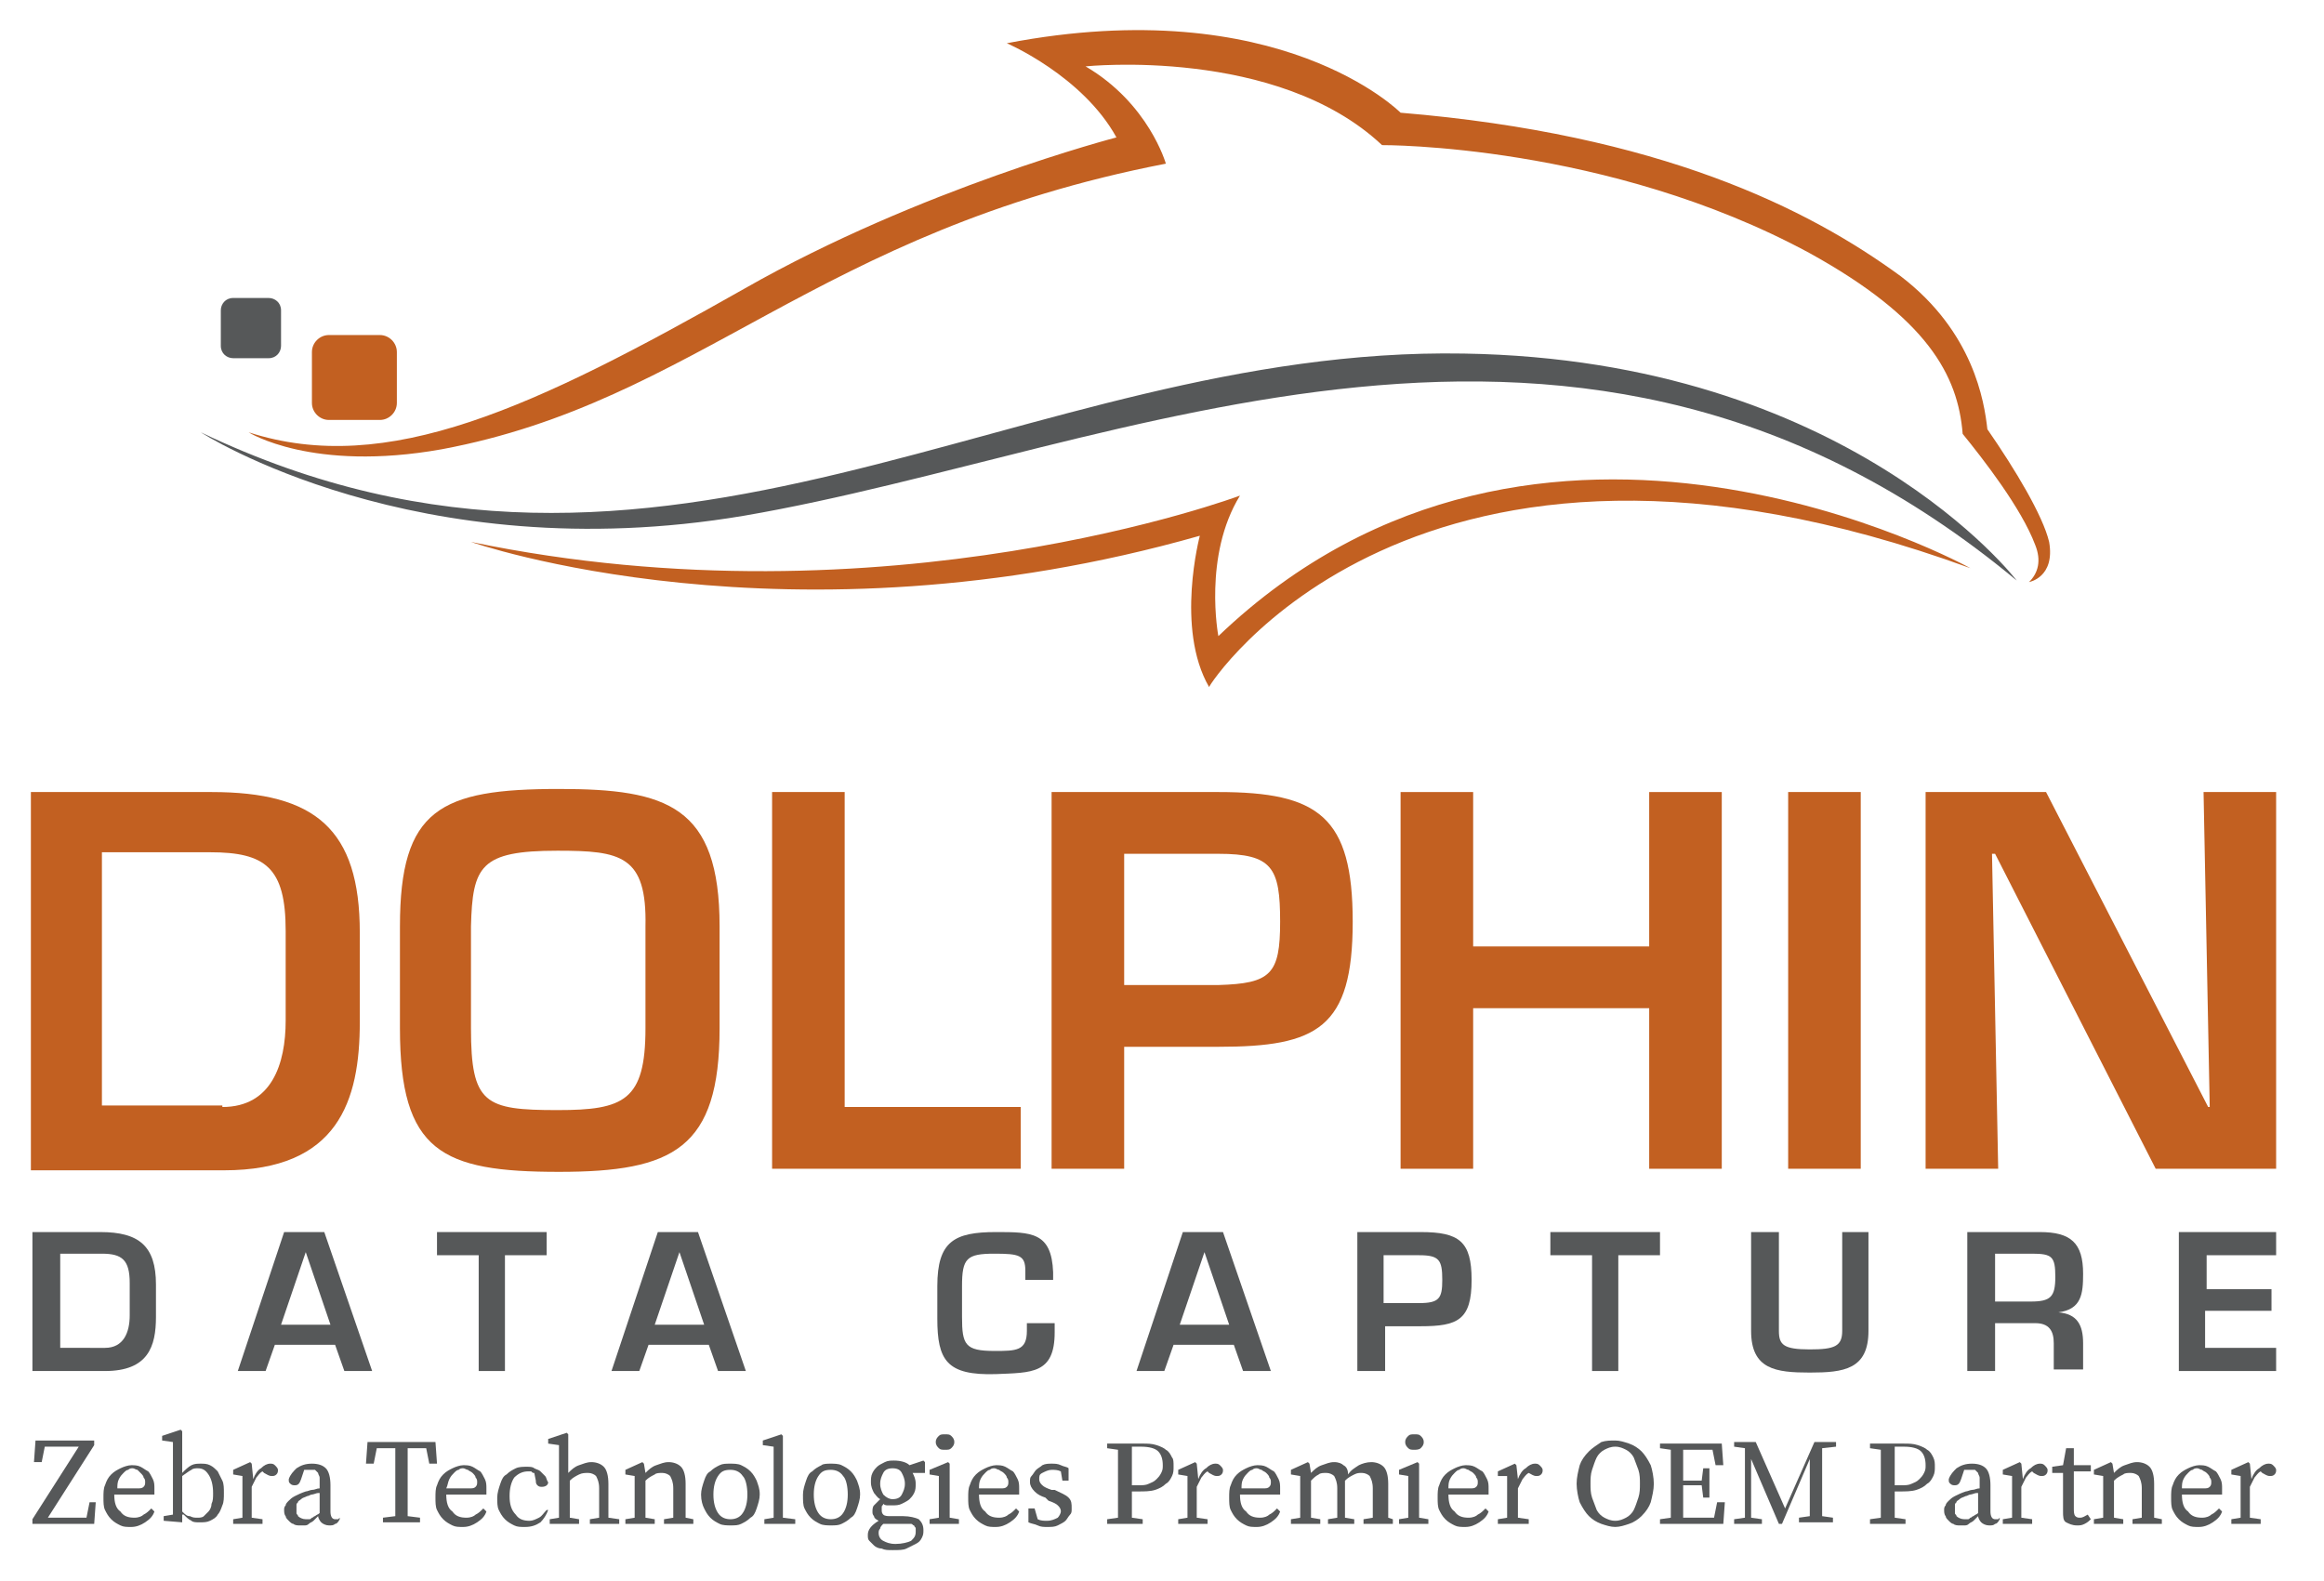<?xml version="1.0" encoding="utf-8"?>
<!-- Generator: Adobe Illustrator 22.1.0, SVG Export Plug-In . SVG Version: 6.00 Build 0)  -->
<svg version="1.1" id="Layer_1" xmlns="http://www.w3.org/2000/svg" xmlns:xlink="http://www.w3.org/1999/xlink" x="0px" y="0px"
	 viewBox="0 0 150.5 102.4" style="enable-background:new 0 0 150.5 102.4;" xml:space="preserve">
<style type="text/css">
	.st0{fill:#C26021;}
	.st1{fill:#565859;}
</style>
<path class="st0" d="M117.2,16.4c7.6,4.2,9.6,7.9,9.9,11.7c1.3,1.6,3.8,4.8,4.7,7.2c0.4,1,0.2,1.8-0.4,2.4c0,0,1.7-0.3,1.3-2.6
	c-0.4-1.7-2.2-4.7-4-7.3c-0.2-1.8-0.9-6.3-5.6-9.9c-6-4.4-15.6-9.2-32.4-10.6c0,0-7.8-7.9-25.5-4.5c0,0,4.9,2.1,7.1,6.1
	c0,0-12.7,3.3-24.1,9.8C34.6,26.4,25.1,30.9,16.1,28c0,0,4.1,2.6,12.5,1.1C45.2,26,52.8,15,75.5,10.6c0,0-1.1-3.9-5.2-6.3
	c0,0,12.4-1.3,19.2,5.1C89.5,9.4,104.1,9.3,117.2,16.4z"/>
<path class="st1" d="M130.6,37.6c0,0-10.9-14.3-35.8-14.7C66,22.4,43.1,42.4,13,28c0,0,13.9,9,35.2,5.4
	C72.7,29.2,102.2,14,130.6,37.6z"/>
<g>
	<path class="st0" d="M127.6,36.8c0,0-27.9-15.5-48.7,4.4c0,0-1-5.2,1.4-9.1c0,0-22.9,8.6-49.8,3c0,0,20.5,7.2,47.2-0.4
		c0,0-1.6,6,0.6,9.8C78.2,44.5,91.5,23.6,127.6,36.8z"/>
</g>
<path class="st0" d="M25.7,26.1c0,0.6-0.5,1.1-1.1,1.1h-3.3c-0.6,0-1.1-0.5-1.1-1.1v-3.3c0-0.6,0.5-1.1,1.1-1.1h3.3
	c0.6,0,1.1,0.5,1.1,1.1V26.1z"/>
<path class="st1" d="M18.2,22.4c0,0.4-0.3,0.8-0.8,0.8h-2.3c-0.4,0-0.8-0.3-0.8-0.8v-2.3c0-0.4,0.3-0.8,0.8-0.8h2.3
	c0.4,0,0.8,0.3,0.8,0.8V22.4z"/>
<path class="st0" d="M2,51.3h11.7c6.7,0,9.6,2.4,9.6,9.1v5.8c0,5.1-1.4,9.6-8.8,9.6H2V51.3z M14.4,71.7c3.2,0,4.1-2.8,4.1-5.6v-5.8
	c0-4.1-1.3-5.1-4.9-5.1h-7v16.4H14.4z"/>
<path class="st0" d="M46.6,60v6.6c0,7.8-3,9.3-10.4,9.3c-7.6,0-10.3-1.3-10.3-9.3V60c0-7.6,2.6-8.9,10.3-8.9
	C43.2,51.1,46.6,52.2,46.6,60z M30.5,60v6.6c0,4.9,0.9,5.3,5.6,5.3c4.3,0,5.7-0.6,5.7-5.3V60c0.1-4.6-1.6-4.9-5.7-4.9
	C31.1,55.1,30.6,56.1,30.5,60z"/>
<path class="st0" d="M54.7,71.7h11.4v4H50V51.3h4.7V71.7z"/>
<path class="st0" d="M68.1,51.3h10.8c6.5,0,8.7,1.6,8.7,8.4c0,6.9-2.3,8.1-8.7,8.1h-6.1v7.9h-4.7V51.3z M78.9,63.8
	c3.4-0.1,4-0.7,4-4.1c0-3.5-0.5-4.4-4-4.4h-6.1v8.5H78.9z"/>
<path class="st0" d="M111.5,75.7h-4.7V65.3H95.4v10.4h-4.7V51.3h4.7v10h11.4v-10h4.7V75.7z"/>
<path class="st0" d="M120.5,75.7h-4.7V51.3h4.7V75.7z"/>
<path class="st0" d="M142.7,51.3h4.7v24.4h-7.8l-10.4-20.4h-0.2l0.4,20.4h-4.7V51.3h7.8L143,71.7h0.1L142.7,51.3z"/>
<g>
	<path class="st1" d="M2.1,79.8h4.4c2.5,0,3.6,0.9,3.6,3.4v2.1c0,1.9-0.5,3.5-3.3,3.5H2.1V79.8z M6.8,87.3c1.2,0,1.6-1,1.6-2.1v-2.1
		c0-1.5-0.5-1.9-1.8-1.9H3.9v6.1H6.8z"/>
	<path class="st1" d="M17.8,87.1l-0.6,1.7h-1.8l3-9h2.6l3.1,9h-1.8l-0.6-1.7H17.8z M19.8,81.1L19.8,81.1l-1.6,4.7h3.2L19.8,81.1z"/>
	<path class="st1" d="M32.7,88.8H31v-7.5h-2.7v-1.5h7.1v1.5h-2.7V88.8z"/>
	<path class="st1" d="M42,87.1l-0.6,1.7h-1.8l3-9h2.6l3.1,9h-1.8l-0.6-1.7H42z M44,81.1L44,81.1l-1.6,4.7h3.2L44,81.1z"/>
	<path class="st1" d="M66.4,82.8v-0.5c0-1-0.4-1.1-2-1.1c-1.8,0-2.1,0.3-2.1,2.1v2c0,1.8,0.2,2.2,2.1,2.2c1.4,0,2.1,0,2.1-1.3v-0.5
		h1.8v0.6c0,2.7-1.5,2.6-3.8,2.7c-3.2,0.1-3.8-0.9-3.8-3.6v-2.1c0-2.9,1.1-3.5,3.8-3.5c2.3,0,3.6,0,3.7,2.6v0.5H66.4z"/>
	<path class="st1" d="M76,87.1l-0.6,1.7h-1.8l3-9h2.6l3.1,9h-1.8l-0.6-1.7H76z M78,81.1L78,81.1l-1.6,4.7h3.2L78,81.1z"/>
	<path class="st1" d="M87.9,79.8h4.1c2.5,0,3.3,0.6,3.3,3.1c0,2.6-0.9,3-3.3,3h-2.3v2.9h-1.8V79.8z M91.9,84.4
		c1.3,0,1.5-0.3,1.5-1.5c0-1.3-0.2-1.6-1.5-1.6h-2.3v3.1H91.9z"/>
	<path class="st1" d="M104.9,88.8h-1.8v-7.5h-2.7v-1.5h7.1v1.5h-2.7V88.8z"/>
	<path class="st1" d="M121,79.8v6.4c0,2.5-1.6,2.7-3.8,2.7c-2.2,0-3.8-0.2-3.8-2.7v-6.4h1.8v6.4c0,0.9,0.3,1.2,2,1.2
		c1.6,0,2.1-0.2,2.1-1.2v-6.4H121z"/>
	<path class="st1" d="M129.2,85.8v3h-1.8v-9h4.7c2,0,2.8,0.7,2.8,2.7c0,1.3-0.1,2.3-1.6,2.5v0c1.2,0.1,1.6,0.8,1.6,2v1.7H133v-1.7
		c0-0.8-0.3-1.3-1.2-1.3H129.2z M131.5,84.3c1.3,0,1.6-0.3,1.6-1.6c0-1.3-0.2-1.5-1.5-1.5h-2.4v3.1H131.5z"/>
	<path class="st1" d="M142.8,83.5h4.3v1.4h-4.3v2.4h4.6v1.5h-6.3v-9h6.3v1.5h-4.5V83.5z"/>
</g>
<g>
	<path class="st1" d="M6.2,97.3l-0.1,1.4h-4v-0.3l3-4.7H2.9l-0.2,1H2.2l0.1-1.4h3.8v0.3l-3,4.7h2.5l0.2-1H6.2z"/>
	<path class="st1" d="M7.4,96.8c0,0.5,0.1,0.9,0.4,1.1c0.2,0.3,0.5,0.4,0.9,0.4c0.3,0,0.5-0.1,0.6-0.2c0.2-0.1,0.3-0.2,0.5-0.4
		l0.2,0.2c-0.1,0.3-0.3,0.5-0.6,0.7c-0.3,0.2-0.6,0.3-0.9,0.3c-0.3,0-0.5,0-0.7-0.1c-0.2-0.1-0.4-0.2-0.6-0.4
		c-0.2-0.2-0.3-0.4-0.4-0.6c-0.1-0.2-0.1-0.5-0.1-0.8c0-0.3,0-0.6,0.1-0.8c0.1-0.3,0.2-0.5,0.4-0.7c0.2-0.2,0.4-0.3,0.6-0.4
		c0.2-0.1,0.5-0.2,0.7-0.2c0.2,0,0.4,0,0.6,0.1c0.2,0.1,0.3,0.2,0.5,0.3c0.1,0.1,0.2,0.3,0.3,0.5c0.1,0.2,0.1,0.4,0.1,0.6
		c0,0.1,0,0.2,0,0.2c0,0.1,0,0.1,0,0.2H7.4z M8.9,96.4c0.2,0,0.3,0,0.4-0.1c0.1-0.1,0.1-0.2,0.1-0.3c0-0.1,0-0.2-0.1-0.3
		c0-0.1-0.1-0.2-0.2-0.3C9,95.3,9,95.3,8.9,95.2c-0.1,0-0.2-0.1-0.3-0.1c-0.1,0-0.2,0-0.3,0.1c-0.1,0-0.2,0.1-0.3,0.2
		c-0.1,0.1-0.2,0.2-0.3,0.4c-0.1,0.2-0.1,0.4-0.1,0.6H8.9z"/>
	<path class="st1" d="M11.8,95.4c0.2-0.2,0.4-0.4,0.6-0.5c0.2-0.1,0.4-0.1,0.6-0.1c0.2,0,0.4,0,0.6,0.1c0.2,0.1,0.3,0.2,0.5,0.4
		c0.1,0.2,0.2,0.4,0.3,0.6c0.1,0.2,0.1,0.5,0.1,0.8c0,0.3,0,0.6-0.1,0.8c-0.1,0.3-0.2,0.5-0.3,0.6c-0.1,0.2-0.3,0.3-0.5,0.4
		c-0.2,0.1-0.4,0.1-0.7,0.1c-0.2,0-0.4,0-0.5-0.1c-0.2-0.1-0.3-0.2-0.5-0.4h-0.1l0,0.5l-1.2-0.1v-0.3l0.6-0.1c0-0.2,0-0.4,0-0.7
		c0-0.2,0-0.4,0-0.6v-3.4l-0.7-0.1v-0.3l1.2-0.4l0.1,0.1l0,1.1V95.4z M11.8,97.9c0.2,0.2,0.3,0.3,0.5,0.3c0.2,0.1,0.3,0.1,0.5,0.1
		c0.1,0,0.3,0,0.4-0.1c0.1-0.1,0.2-0.2,0.3-0.3c0.1-0.1,0.2-0.3,0.2-0.5c0.1-0.2,0.1-0.4,0.1-0.7c0-0.5-0.1-0.9-0.3-1.2
		c-0.2-0.3-0.4-0.4-0.7-0.4c-0.1,0-0.3,0-0.4,0.1c-0.2,0.1-0.3,0.2-0.6,0.4V97.9z"/>
	<path class="st1" d="M16.4,95.8c0.1-0.3,0.3-0.6,0.5-0.7c0.2-0.2,0.4-0.3,0.6-0.3c0.1,0,0.2,0,0.3,0.1c0.1,0.1,0.2,0.2,0.2,0.3
		c0,0.1,0,0.2-0.1,0.3c-0.1,0.1-0.2,0.1-0.3,0.1c-0.2,0-0.3-0.1-0.5-0.2l-0.1-0.1c-0.2,0.1-0.3,0.3-0.4,0.4
		c-0.1,0.2-0.2,0.4-0.3,0.6V97c0,0.2,0,0.4,0,0.6c0,0.2,0,0.5,0,0.7l0.7,0.1v0.3h-1.9v-0.3l0.6-0.1c0-0.2,0-0.4,0-0.7
		c0-0.2,0-0.4,0-0.6v-0.4c0-0.2,0-0.4,0-0.5c0-0.1,0-0.3,0-0.5l-0.6-0.1v-0.3l1.1-0.5l0.1,0.1L16.4,95.8z"/>
	<path class="st1" d="M22,98.4c-0.1,0.2-0.2,0.3-0.3,0.3c-0.1,0.1-0.2,0.1-0.4,0.1c-0.2,0-0.4-0.1-0.5-0.2c-0.1-0.1-0.2-0.3-0.2-0.4
		c-0.1,0.1-0.2,0.2-0.3,0.3c-0.1,0.1-0.2,0.1-0.3,0.2c-0.1,0.1-0.2,0.1-0.3,0.1c-0.1,0-0.2,0-0.3,0c-0.1,0-0.3,0-0.4-0.1
		c-0.1,0-0.2-0.1-0.3-0.2c-0.1-0.1-0.2-0.2-0.2-0.3c-0.1-0.1-0.1-0.3-0.1-0.4c0-0.1,0-0.2,0.1-0.3c0-0.1,0.1-0.2,0.2-0.3
		c0.1-0.1,0.2-0.2,0.4-0.3c0.2-0.1,0.4-0.2,0.7-0.3c0.1,0,0.3-0.1,0.4-0.1c0.2,0,0.3-0.1,0.5-0.1v-0.2c0-0.2,0-0.4,0-0.5
		c0-0.1-0.1-0.2-0.1-0.3c-0.1-0.1-0.1-0.1-0.2-0.2c-0.1,0-0.2,0-0.3,0c-0.1,0-0.1,0-0.2,0c-0.1,0-0.1,0-0.2,0l-0.2,0.6
		c-0.1,0.3-0.2,0.4-0.4,0.4c-0.1,0-0.2,0-0.3-0.1c-0.1-0.1-0.1-0.1-0.1-0.3c0.1-0.3,0.3-0.5,0.5-0.7c0.3-0.2,0.6-0.3,1-0.3
		c0.4,0,0.7,0.1,0.9,0.3c0.2,0.2,0.3,0.6,0.3,1.1v1.7c0,0.3,0.1,0.5,0.3,0.5c0.1,0,0.1,0,0.2,0c0,0,0.1-0.1,0.1-0.1l0,0L22,98.4z
		 M20.6,96.7c-0.1,0-0.3,0.1-0.4,0.1c-0.1,0-0.2,0.1-0.3,0.1c-0.2,0.1-0.3,0.1-0.4,0.2c-0.1,0.1-0.2,0.1-0.2,0.2
		c-0.1,0.1-0.1,0.1-0.1,0.2c0,0.1,0,0.1,0,0.2c0,0.1,0,0.2,0,0.3c0,0.1,0.1,0.1,0.1,0.2c0.1,0.1,0.3,0.2,0.5,0.2c0.1,0,0.1,0,0.2,0
		c0.1,0,0.1,0,0.2-0.1c0.1,0,0.1-0.1,0.2-0.1c0.1-0.1,0.2-0.1,0.3-0.2V96.7z"/>
	<path class="st1" d="M26.4,93.8c0,0.3,0,0.7,0,1c0,0.3,0,0.7,0,1v0.4c0,0.3,0,0.7,0,1c0,0.3,0,0.7,0,1l0.8,0.1v0.3h-2.4v-0.3
		l0.8-0.1c0-0.3,0-0.7,0-1c0-0.3,0-0.7,0-1v-0.4c0-0.3,0-0.7,0-1c0-0.3,0-0.7,0-1h-1.2l-0.2,1h-0.5l0.1-1.4h4.4l0.1,1.4h-0.5l-0.2-1
		H26.4z"/>
	<path class="st1" d="M28.9,96.8c0,0.5,0.1,0.9,0.4,1.1c0.2,0.3,0.5,0.4,0.9,0.4c0.3,0,0.5-0.1,0.6-0.2c0.2-0.1,0.3-0.2,0.5-0.4
		l0.2,0.2c-0.1,0.3-0.3,0.5-0.6,0.7c-0.3,0.2-0.6,0.3-0.9,0.3c-0.3,0-0.5,0-0.7-0.1c-0.2-0.1-0.4-0.2-0.6-0.4
		c-0.2-0.2-0.3-0.4-0.4-0.6c-0.1-0.2-0.1-0.5-0.1-0.8c0-0.3,0-0.6,0.1-0.8c0.1-0.3,0.2-0.5,0.4-0.7c0.2-0.2,0.4-0.3,0.6-0.4
		c0.2-0.1,0.5-0.2,0.7-0.2c0.2,0,0.4,0,0.6,0.1c0.2,0.1,0.3,0.2,0.5,0.3c0.1,0.1,0.2,0.3,0.3,0.5c0.1,0.2,0.1,0.4,0.1,0.6
		c0,0.1,0,0.2,0,0.2c0,0.1,0,0.1,0,0.2H28.9z M30.4,96.4c0.2,0,0.3,0,0.4-0.1c0.1-0.1,0.1-0.2,0.1-0.3c0-0.1,0-0.2-0.1-0.3
		c0-0.1-0.1-0.2-0.2-0.3c-0.1-0.1-0.2-0.1-0.3-0.2c-0.1,0-0.2-0.1-0.3-0.1c-0.1,0-0.2,0-0.3,0.1c-0.1,0-0.2,0.1-0.3,0.2
		c-0.1,0.1-0.2,0.2-0.3,0.4C29,96,29,96.2,28.9,96.4H30.4z"/>
	<path class="st1" d="M35.5,97.8c-0.1,0.3-0.3,0.6-0.5,0.8c-0.3,0.2-0.6,0.3-1,0.3c-0.3,0-0.5,0-0.7-0.1c-0.2-0.1-0.4-0.2-0.6-0.4
		c-0.2-0.2-0.3-0.4-0.4-0.6c-0.1-0.2-0.1-0.5-0.1-0.8c0-0.3,0.1-0.6,0.2-0.9c0.1-0.3,0.2-0.5,0.4-0.6c0.2-0.2,0.4-0.3,0.6-0.4
		c0.2-0.1,0.5-0.1,0.7-0.1c0.2,0,0.4,0,0.5,0.1c0.2,0.1,0.3,0.1,0.4,0.2c0.1,0.1,0.2,0.2,0.3,0.3c0.1,0.1,0.1,0.3,0.2,0.4
		c0,0.2-0.2,0.3-0.4,0.3c-0.1,0-0.2,0-0.3-0.1c-0.1-0.1-0.1-0.2-0.1-0.3l-0.1-0.5c-0.1,0-0.1,0-0.2-0.1c-0.1,0-0.1,0-0.2,0
		c-0.3,0-0.6,0.1-0.9,0.4c-0.2,0.3-0.3,0.7-0.3,1.2c0,0.5,0.1,0.9,0.4,1.2c0.2,0.3,0.5,0.4,0.9,0.4c0.2,0,0.4-0.1,0.6-0.2
		c0.2-0.1,0.3-0.3,0.5-0.5L35.5,97.8z"/>
	<path class="st1" d="M40.1,98.4v0.3h-1.9v-0.3l0.6-0.1c0-0.2,0-0.4,0-0.6c0-0.2,0-0.4,0-0.6v-0.7c0-0.4-0.1-0.6-0.2-0.8
		c-0.1-0.1-0.3-0.2-0.5-0.2c-0.2,0-0.4,0-0.6,0.1c-0.2,0.1-0.4,0.2-0.6,0.4V97c0,0.2,0,0.4,0,0.6c0,0.2,0,0.5,0,0.7l0.6,0.1v0.3
		h-1.9v-0.3l0.6-0.1c0-0.2,0-0.4,0-0.7c0-0.2,0-0.4,0-0.6v-3.4l-0.7-0.1v-0.3l1.2-0.4l0.1,0.1l0,1.1v1.4c0.2-0.2,0.4-0.4,0.7-0.5
		c0.3-0.1,0.5-0.2,0.8-0.2c0.3,0,0.6,0.1,0.8,0.3c0.2,0.2,0.3,0.6,0.3,1.1V97c0,0.2,0,0.4,0,0.6c0,0.2,0,0.4,0,0.7L40.1,98.4z"/>
	<path class="st1" d="M44.9,98.4v0.3H43v-0.3l0.6-0.1c0-0.2,0-0.4,0-0.6c0-0.2,0-0.4,0-0.6v-0.7c0-0.4-0.1-0.6-0.2-0.8
		c-0.1-0.1-0.3-0.2-0.5-0.2c-0.2,0-0.4,0-0.5,0.1c-0.2,0.1-0.4,0.2-0.6,0.4V97c0,0.2,0,0.4,0,0.6c0,0.2,0,0.5,0,0.7l0.6,0.1v0.3
		h-1.9v-0.3l0.6-0.1c0-0.2,0-0.4,0-0.7c0-0.2,0-0.4,0-0.6v-0.4c0-0.2,0-0.4,0-0.5c0-0.1,0-0.3,0-0.5l-0.6-0.1v-0.3l1.1-0.5l0.1,0.1
		l0.1,0.6c0.2-0.2,0.4-0.4,0.7-0.5c0.3-0.1,0.5-0.2,0.8-0.2c0.3,0,0.6,0.1,0.8,0.3c0.2,0.2,0.3,0.6,0.3,1.1V97c0,0.2,0,0.4,0,0.6
		c0,0.2,0,0.4,0,0.7L44.9,98.4z"/>
	<path class="st1" d="M47.3,94.8c0.2,0,0.5,0,0.7,0.1c0.2,0.1,0.4,0.2,0.6,0.4c0.2,0.2,0.3,0.4,0.4,0.6c0.1,0.3,0.2,0.5,0.2,0.9
		c0,0.3-0.1,0.6-0.2,0.9c-0.1,0.3-0.2,0.5-0.4,0.6c-0.2,0.2-0.4,0.3-0.6,0.4c-0.2,0.1-0.4,0.1-0.7,0.1c-0.2,0-0.5,0-0.7-0.1
		c-0.2-0.1-0.4-0.2-0.6-0.4c-0.2-0.2-0.3-0.4-0.4-0.6c-0.1-0.2-0.2-0.5-0.2-0.9c0-0.3,0.1-0.6,0.2-0.9c0.1-0.3,0.2-0.5,0.4-0.6
		c0.2-0.2,0.4-0.3,0.6-0.4C46.8,94.8,47,94.8,47.3,94.8z M47.3,95.2c-0.4,0-0.6,0.1-0.8,0.4c-0.2,0.3-0.3,0.7-0.3,1.2
		c0,0.5,0.1,0.9,0.3,1.2c0.2,0.3,0.5,0.4,0.8,0.4c0.3,0,0.6-0.1,0.8-0.4c0.2-0.3,0.3-0.7,0.3-1.2c0-0.5-0.1-1-0.3-1.2
		C47.9,95.3,47.6,95.2,47.3,95.2z"/>
	<path class="st1" d="M51.5,98.4v0.3h-2v-0.3l0.6-0.1c0-0.2,0-0.4,0-0.6c0-0.2,0-0.4,0-0.6v-3.4l-0.7-0.1v-0.3l1.2-0.4l0.1,0.1
		l0,1.1v3c0,0.2,0,0.4,0,0.6s0,0.4,0,0.6L51.5,98.4z"/>
	<path class="st1" d="M53.8,94.8c0.2,0,0.5,0,0.7,0.1c0.2,0.1,0.4,0.2,0.6,0.4c0.2,0.2,0.3,0.4,0.4,0.6c0.1,0.3,0.2,0.5,0.2,0.9
		c0,0.3-0.1,0.6-0.2,0.9c-0.1,0.3-0.2,0.5-0.4,0.6c-0.2,0.2-0.4,0.3-0.6,0.4c-0.2,0.1-0.4,0.1-0.7,0.1c-0.2,0-0.5,0-0.7-0.1
		c-0.2-0.1-0.4-0.2-0.6-0.4c-0.2-0.2-0.3-0.4-0.4-0.6C52,97.5,52,97.2,52,96.8c0-0.3,0.1-0.6,0.2-0.9c0.1-0.3,0.2-0.5,0.4-0.6
		c0.2-0.2,0.4-0.3,0.6-0.4C53.3,94.8,53.6,94.8,53.8,94.8z M53.8,95.2c-0.4,0-0.6,0.1-0.8,0.4c-0.2,0.3-0.3,0.7-0.3,1.2
		c0,0.5,0.1,0.9,0.3,1.2c0.2,0.3,0.5,0.4,0.8,0.4c0.3,0,0.6-0.1,0.8-0.4c0.2-0.3,0.3-0.7,0.3-1.2c0-0.5-0.1-1-0.3-1.2
		C54.4,95.3,54.1,95.2,53.8,95.2z"/>
	<path class="st1" d="M59.9,95.4h-0.8c0.1,0.2,0.2,0.4,0.2,0.7c0,0.2,0,0.4-0.1,0.6c-0.1,0.2-0.2,0.3-0.3,0.4
		c-0.1,0.1-0.3,0.2-0.5,0.3c-0.2,0.1-0.4,0.1-0.6,0.1c-0.1,0-0.2,0-0.3,0c-0.1,0-0.2,0-0.3-0.1c0,0.1-0.1,0.1-0.1,0.2
		c0,0.1,0,0.1,0,0.2c0,0.1,0,0.2,0.1,0.3c0.1,0.1,0.3,0.1,0.5,0.1h0.8c0.4,0,0.8,0.1,1,0.2c0.2,0.2,0.3,0.4,0.3,0.7
		c0,0.2,0,0.3-0.1,0.5c-0.1,0.2-0.2,0.3-0.4,0.4c-0.2,0.1-0.4,0.2-0.6,0.3c-0.2,0.1-0.5,0.1-0.9,0.1c-0.3,0-0.5,0-0.7-0.1
		c-0.2,0-0.4-0.1-0.5-0.2c-0.1-0.1-0.2-0.2-0.3-0.3c-0.1-0.1-0.1-0.2-0.1-0.4c0-0.3,0.2-0.6,0.7-0.9c-0.2-0.1-0.3-0.2-0.3-0.3
		c-0.1-0.1-0.1-0.2-0.1-0.3c0-0.1,0-0.3,0.1-0.4c0.1-0.1,0.2-0.2,0.4-0.4c-0.2-0.1-0.3-0.3-0.4-0.4c-0.1-0.2-0.2-0.4-0.2-0.7
		c0-0.2,0-0.4,0.1-0.6c0.1-0.2,0.2-0.3,0.3-0.4c0.1-0.1,0.3-0.2,0.5-0.3c0.2-0.1,0.4-0.1,0.6-0.1c0.4,0,0.8,0.1,1,0.3l0.9-0.3
		l0.1,0.1V95.4z M57.6,98.7c-0.1,0-0.3,0-0.4,0c-0.1,0.1-0.2,0.2-0.2,0.3c-0.1,0.1-0.1,0.2-0.1,0.3c0,0.2,0.1,0.4,0.3,0.5
		c0.2,0.1,0.4,0.2,0.8,0.2c0.4,0,0.8-0.1,1-0.2c0.2-0.2,0.3-0.3,0.3-0.6c0-0.1,0-0.1,0-0.2c0-0.1-0.1-0.1-0.1-0.2
		c-0.1,0-0.1-0.1-0.2-0.1c-0.1,0-0.2,0-0.4,0H57.6z M57.8,97.1c0.3,0,0.5-0.1,0.6-0.3c0.1-0.2,0.2-0.4,0.2-0.7
		c0-0.3-0.1-0.5-0.2-0.7c-0.1-0.2-0.3-0.3-0.6-0.3c-0.3,0-0.5,0.1-0.6,0.3c-0.1,0.2-0.2,0.4-0.2,0.7c0,0.3,0.1,0.5,0.2,0.7
		C57.4,97,57.6,97.1,57.8,97.1z"/>
	<path class="st1" d="M62.1,98.4v0.3h-1.9v-0.3l0.6-0.1c0-0.2,0-0.4,0-0.7c0-0.2,0-0.4,0-0.6v-0.4c0-0.2,0-0.4,0-0.5
		c0-0.1,0-0.3,0-0.5l-0.6-0.1v-0.3l1.2-0.5l0.1,0.1l0,1.1V97c0,0.2,0,0.4,0,0.6c0,0.2,0,0.5,0,0.7L62.1,98.4z M61.2,93.9
		c-0.2,0-0.3,0-0.4-0.1c-0.1-0.1-0.2-0.2-0.2-0.4c0-0.2,0.1-0.3,0.2-0.4c0.1-0.1,0.2-0.1,0.4-0.1c0.2,0,0.3,0,0.4,0.1
		c0.1,0.1,0.2,0.2,0.2,0.4c0,0.2-0.1,0.3-0.2,0.4C61.5,93.9,61.4,93.9,61.2,93.9z"/>
	<path class="st1" d="M63.4,96.8c0,0.5,0.1,0.9,0.4,1.1c0.2,0.3,0.5,0.4,0.9,0.4c0.3,0,0.5-0.1,0.6-0.2c0.2-0.1,0.3-0.2,0.5-0.4
		l0.2,0.2c-0.1,0.3-0.3,0.5-0.6,0.7c-0.3,0.2-0.6,0.3-0.9,0.3c-0.3,0-0.5,0-0.7-0.1c-0.2-0.1-0.4-0.2-0.6-0.4
		c-0.2-0.2-0.3-0.4-0.4-0.6c-0.1-0.2-0.1-0.5-0.1-0.8c0-0.3,0-0.6,0.1-0.8c0.1-0.3,0.2-0.5,0.4-0.7c0.2-0.2,0.4-0.3,0.6-0.4
		c0.2-0.1,0.5-0.2,0.7-0.2c0.2,0,0.4,0,0.6,0.1c0.2,0.1,0.3,0.2,0.5,0.3c0.1,0.1,0.2,0.3,0.3,0.5c0.1,0.2,0.1,0.4,0.1,0.6
		c0,0.1,0,0.2,0,0.2c0,0.1,0,0.1,0,0.2H63.4z M64.8,96.4c0.2,0,0.3,0,0.4-0.1c0.1-0.1,0.1-0.2,0.1-0.3c0-0.1,0-0.2-0.1-0.3
		c0-0.1-0.1-0.2-0.2-0.3c-0.1-0.1-0.2-0.1-0.3-0.2c-0.1,0-0.2-0.1-0.3-0.1c-0.1,0-0.2,0-0.3,0.1c-0.1,0-0.2,0.1-0.3,0.2
		c-0.1,0.1-0.2,0.2-0.3,0.4c-0.1,0.2-0.1,0.4-0.1,0.6H64.8z"/>
	<path class="st1" d="M68.3,96.5c0.4,0.2,0.7,0.3,0.9,0.5c0.2,0.2,0.2,0.4,0.2,0.7c0,0.2,0,0.3-0.1,0.4c-0.1,0.1-0.2,0.3-0.3,0.4
		c-0.1,0.1-0.3,0.2-0.5,0.3c-0.2,0.1-0.4,0.1-0.7,0.1c-0.2,0-0.4,0-0.6-0.1c-0.2-0.1-0.4-0.1-0.6-0.2l0-0.9h0.4l0.2,0.7
		c0.2,0.1,0.4,0.1,0.6,0.1c0.3,0,0.5-0.1,0.7-0.2c0.1-0.1,0.2-0.3,0.2-0.4c0-0.2-0.1-0.3-0.2-0.4c-0.1-0.1-0.3-0.2-0.6-0.3L67.7,97
		c-0.3-0.1-0.5-0.2-0.7-0.4c-0.2-0.2-0.3-0.4-0.3-0.6c0-0.2,0-0.3,0.1-0.4c0.1-0.1,0.2-0.3,0.3-0.4c0.1-0.1,0.3-0.2,0.4-0.3
		c0.2-0.1,0.4-0.1,0.6-0.1c0.2,0,0.4,0,0.6,0.1c0.2,0.1,0.4,0.1,0.5,0.2l0,0.8h-0.4l-0.1-0.6c-0.2-0.1-0.4-0.1-0.6-0.1
		c-0.2,0-0.4,0.1-0.6,0.2s-0.2,0.2-0.2,0.4c0,0.2,0.1,0.3,0.2,0.4c0.1,0.1,0.3,0.2,0.6,0.3L68.3,96.5z"/>
	<path class="st1" d="M73.3,96.6c0,0.3,0,0.6,0,0.8c0,0.3,0,0.6,0,0.9l0.7,0.1v0.3h-2.3v-0.3l0.7-0.1c0-0.3,0-0.7,0-1
		c0-0.3,0-0.7,0-1v-0.4c0-0.3,0-0.7,0-1c0-0.3,0-0.7,0-1l-0.7-0.1v-0.3H74c0.3,0,0.6,0,0.9,0.1c0.3,0.1,0.5,0.2,0.6,0.3
		c0.2,0.1,0.3,0.3,0.4,0.5C76,94.5,76,94.7,76,95c0,0.2,0,0.4-0.1,0.6c-0.1,0.2-0.2,0.4-0.4,0.5c-0.2,0.2-0.4,0.3-0.7,0.4
		c-0.3,0.1-0.7,0.1-1.1,0.1H73.3z M73.3,93.7c0,0.3,0,0.7,0,1c0,0.3,0,0.7,0,1.1v0.4h0.4c0.3,0,0.5,0,0.7-0.1
		c0.2-0.1,0.3-0.1,0.5-0.3c0.1-0.1,0.2-0.2,0.3-0.4c0.1-0.2,0.1-0.3,0.1-0.5c0-0.4-0.1-0.7-0.3-0.9c-0.2-0.2-0.6-0.3-1.1-0.3H73.3z"
		/>
	<path class="st1" d="M77.6,95.8c0.1-0.3,0.3-0.6,0.5-0.7c0.2-0.2,0.4-0.3,0.6-0.3c0.1,0,0.2,0,0.3,0.1c0.1,0.1,0.2,0.2,0.2,0.3
		c0,0.1,0,0.2-0.1,0.3c-0.1,0.1-0.2,0.1-0.3,0.1c-0.2,0-0.3-0.1-0.5-0.2l-0.1-0.1c-0.2,0.1-0.3,0.3-0.4,0.4
		c-0.1,0.2-0.2,0.4-0.3,0.6V97c0,0.2,0,0.4,0,0.6c0,0.2,0,0.5,0,0.7l0.7,0.1v0.3h-1.9v-0.3l0.6-0.1c0-0.2,0-0.4,0-0.7
		c0-0.2,0-0.4,0-0.6v-0.4c0-0.2,0-0.4,0-0.5c0-0.1,0-0.3,0-0.5l-0.6-0.1v-0.3l1.1-0.5l0.1,0.1L77.6,95.8z"/>
	<path class="st1" d="M80.3,96.8c0,0.5,0.1,0.9,0.4,1.1c0.2,0.3,0.5,0.4,0.9,0.4c0.3,0,0.5-0.1,0.6-0.2c0.2-0.1,0.3-0.2,0.5-0.4
		l0.2,0.2c-0.1,0.3-0.3,0.5-0.6,0.7c-0.3,0.2-0.6,0.3-0.9,0.3c-0.3,0-0.5,0-0.7-0.1c-0.2-0.1-0.4-0.2-0.6-0.4
		c-0.2-0.2-0.3-0.4-0.4-0.6c-0.1-0.2-0.1-0.5-0.1-0.8c0-0.3,0-0.6,0.1-0.8c0.1-0.3,0.2-0.5,0.4-0.7c0.2-0.2,0.4-0.3,0.6-0.4
		c0.2-0.1,0.5-0.2,0.7-0.2c0.2,0,0.4,0,0.6,0.1c0.2,0.1,0.3,0.2,0.5,0.3c0.1,0.1,0.2,0.3,0.3,0.5c0.1,0.2,0.1,0.4,0.1,0.6
		c0,0.1,0,0.2,0,0.2c0,0.1,0,0.1,0,0.2H80.3z M81.8,96.4c0.2,0,0.3,0,0.4-0.1c0.1-0.1,0.1-0.2,0.1-0.3c0-0.1,0-0.2-0.1-0.3
		c0-0.1-0.1-0.2-0.2-0.3c-0.1-0.1-0.2-0.1-0.3-0.2c-0.1,0-0.2-0.1-0.3-0.1c-0.1,0-0.2,0-0.3,0.1c-0.1,0-0.2,0.1-0.3,0.2
		c-0.1,0.1-0.2,0.2-0.3,0.4c-0.1,0.2-0.1,0.4-0.1,0.6H81.8z"/>
	<path class="st1" d="M90.2,98.4v0.3h-1.9v-0.3l0.6-0.1c0-0.2,0-0.4,0-0.6c0-0.2,0-0.4,0-0.6v-0.7c0-0.4-0.1-0.6-0.2-0.8
		c-0.1-0.1-0.3-0.2-0.5-0.2c-0.2,0-0.3,0-0.5,0.1c-0.2,0.1-0.4,0.2-0.6,0.4c0,0.1,0,0.1,0,0.2c0,0.1,0,0.1,0,0.2V97
		c0,0.2,0,0.4,0,0.6c0,0.2,0,0.4,0,0.7l0.6,0.1v0.3H86v-0.3l0.6-0.1c0-0.2,0-0.4,0-0.6c0-0.2,0-0.4,0-0.6v-0.7
		c0-0.4-0.1-0.6-0.2-0.8c-0.1-0.1-0.3-0.2-0.5-0.2c-0.2,0-0.4,0-0.5,0.1c-0.2,0.1-0.3,0.2-0.5,0.4V97c0,0.2,0,0.4,0,0.6
		c0,0.2,0,0.5,0,0.7l0.6,0.1v0.3h-1.9v-0.3l0.6-0.1c0-0.2,0-0.4,0-0.7c0-0.2,0-0.4,0-0.6v-0.4c0-0.2,0-0.4,0-0.5c0-0.1,0-0.3,0-0.5
		l-0.6-0.1v-0.3l1.1-0.5l0.1,0.1l0.1,0.6c0.2-0.2,0.4-0.4,0.7-0.5s0.5-0.2,0.8-0.2c0.3,0,0.5,0.1,0.6,0.2c0.2,0.1,0.3,0.3,0.3,0.6
		c0.2-0.3,0.4-0.4,0.7-0.6c0.2-0.1,0.5-0.2,0.8-0.2c0.3,0,0.6,0.1,0.8,0.3c0.2,0.2,0.3,0.6,0.3,1.1V97c0,0.2,0,0.4,0,0.6
		c0,0.2,0,0.4,0,0.7L90.2,98.4z"/>
	<path class="st1" d="M92.5,98.4v0.3h-1.9v-0.3l0.6-0.1c0-0.2,0-0.4,0-0.7c0-0.2,0-0.4,0-0.6v-0.4c0-0.2,0-0.4,0-0.5
		c0-0.1,0-0.3,0-0.5l-0.6-0.1v-0.3l1.2-0.5l0.1,0.1l0,1.1V97c0,0.2,0,0.4,0,0.6c0,0.2,0,0.5,0,0.7L92.5,98.4z M91.6,93.9
		c-0.2,0-0.3,0-0.4-0.1c-0.1-0.1-0.2-0.2-0.2-0.4c0-0.2,0.1-0.3,0.2-0.4c0.1-0.1,0.2-0.1,0.4-0.1c0.2,0,0.3,0,0.4,0.1
		c0.1,0.1,0.2,0.2,0.2,0.4c0,0.2-0.1,0.3-0.2,0.4C91.9,93.9,91.7,93.9,91.6,93.9z"/>
	<path class="st1" d="M93.8,96.8c0,0.5,0.1,0.9,0.4,1.1c0.2,0.3,0.5,0.4,0.9,0.4c0.3,0,0.5-0.1,0.6-0.2c0.2-0.1,0.3-0.2,0.5-0.4
		l0.2,0.2c-0.1,0.3-0.3,0.5-0.6,0.7c-0.3,0.2-0.6,0.3-0.9,0.3c-0.3,0-0.5,0-0.7-0.1c-0.2-0.1-0.4-0.2-0.6-0.4
		c-0.2-0.2-0.3-0.4-0.4-0.6c-0.1-0.2-0.1-0.5-0.1-0.8c0-0.3,0-0.6,0.1-0.8c0.1-0.3,0.2-0.5,0.4-0.7c0.2-0.2,0.4-0.3,0.6-0.4
		c0.2-0.1,0.5-0.2,0.7-0.2c0.2,0,0.4,0,0.6,0.1c0.2,0.1,0.3,0.2,0.5,0.3c0.1,0.1,0.2,0.3,0.3,0.5c0.1,0.2,0.1,0.4,0.1,0.6
		c0,0.1,0,0.2,0,0.2c0,0.1,0,0.1,0,0.2H93.8z M95.2,96.4c0.2,0,0.3,0,0.4-0.1c0.1-0.1,0.1-0.2,0.1-0.3c0-0.1,0-0.2-0.1-0.3
		c0-0.1-0.1-0.2-0.2-0.3c-0.1-0.1-0.2-0.1-0.3-0.2c-0.1,0-0.2-0.1-0.3-0.1c-0.1,0-0.2,0-0.3,0.1c-0.1,0-0.2,0.1-0.3,0.2
		c-0.1,0.1-0.2,0.2-0.3,0.4c-0.1,0.2-0.1,0.4-0.1,0.6H95.2z"/>
	<path class="st1" d="M98.3,95.8c0.1-0.3,0.3-0.6,0.5-0.7c0.2-0.2,0.4-0.3,0.6-0.3c0.1,0,0.2,0,0.3,0.1c0.1,0.1,0.2,0.2,0.2,0.3
		c0,0.1,0,0.2-0.1,0.3c-0.1,0.1-0.2,0.1-0.3,0.1c-0.2,0-0.3-0.1-0.5-0.2L99,95.4c-0.2,0.1-0.3,0.3-0.4,0.4c-0.1,0.2-0.2,0.4-0.3,0.6
		V97c0,0.2,0,0.4,0,0.6c0,0.2,0,0.5,0,0.7l0.7,0.1v0.3H97v-0.3l0.6-0.1c0-0.2,0-0.4,0-0.7c0-0.2,0-0.4,0-0.6v-0.4c0-0.2,0-0.4,0-0.5
		c0-0.1,0-0.3,0-0.5L97,95.6v-0.3l1.1-0.5l0.1,0.1L98.3,95.8z"/>
	<path class="st1" d="M104.6,93.3c0.3,0,0.6,0.1,0.9,0.2c0.3,0.1,0.6,0.3,0.8,0.5c0.2,0.2,0.4,0.5,0.6,0.9c0.1,0.3,0.2,0.8,0.2,1.2
		c0,0.4-0.1,0.8-0.2,1.2c-0.1,0.3-0.3,0.6-0.6,0.9c-0.2,0.2-0.5,0.4-0.8,0.5c-0.3,0.1-0.6,0.2-0.9,0.2c-0.3,0-0.6-0.1-0.9-0.2
		c-0.3-0.1-0.6-0.3-0.8-0.5c-0.2-0.2-0.4-0.5-0.6-0.9c-0.1-0.3-0.2-0.8-0.2-1.2c0-0.4,0.1-0.8,0.2-1.2c0.1-0.3,0.3-0.6,0.6-0.9
		c0.2-0.2,0.5-0.4,0.8-0.6C104,93.3,104.3,93.3,104.6,93.3z M103,96.1c0,0.3,0,0.6,0.1,0.9c0.1,0.3,0.2,0.5,0.3,0.8
		c0.1,0.2,0.3,0.4,0.5,0.5c0.2,0.1,0.4,0.2,0.7,0.2c0.3,0,0.5-0.1,0.7-0.2c0.2-0.1,0.4-0.3,0.5-0.5c0.1-0.2,0.2-0.5,0.3-0.8
		c0.1-0.3,0.1-0.6,0.1-0.9c0-0.3,0-0.6-0.1-0.9c-0.1-0.3-0.2-0.5-0.3-0.8c-0.1-0.2-0.3-0.4-0.5-0.5c-0.2-0.1-0.4-0.2-0.7-0.2
		c-0.3,0-0.5,0.1-0.7,0.2c-0.2,0.1-0.4,0.3-0.5,0.5c-0.1,0.2-0.2,0.5-0.3,0.8C103,95.5,103,95.8,103,96.1z"/>
	<path class="st1" d="M111.7,97.3l-0.1,1.4h-4.1v-0.3l0.7-0.1c0-0.3,0-0.7,0-1c0-0.3,0-0.7,0-1v-0.4c0-0.3,0-0.7,0-1
		c0-0.3,0-0.7,0-1l-0.7-0.1v-0.3h4l0.1,1.4h-0.5l-0.2-1H109c0,0.3,0,0.7,0,1s0,0.7,0,1h1.2l0.1-0.8h0.4v1.9h-0.4l-0.1-0.8H109
		c0,0.4,0,0.8,0,1.1c0,0.3,0,0.7,0,1h2l0.2-1H111.7z"/>
	<path class="st1" d="M118,93.8c0,0.3,0,0.7,0,1c0,0.3,0,0.7,0,1v0.4c0,0.3,0,0.7,0,1c0,0.3,0,0.7,0,1l0.7,0.1v0.3h-2.2v-0.3
		l0.7-0.1c0-0.3,0-0.7,0-1c0-0.3,0-0.7,0-1v-1.7l-1.8,4.2h-0.2l-1.8-4.2v3.8l0.7,0.1v0.3h-1.8v-0.3l0.7-0.1v-4.5l-0.7-0.1v-0.3h1.4
		l1.9,4.3l1.9-4.3h1.4v0.3L118,93.8z"/>
	<path class="st1" d="M122.7,96.6c0,0.3,0,0.6,0,0.8c0,0.3,0,0.6,0,0.9l0.7,0.1v0.3h-2.3v-0.3l0.7-0.1c0-0.3,0-0.7,0-1
		c0-0.3,0-0.7,0-1v-0.4c0-0.3,0-0.7,0-1c0-0.3,0-0.7,0-1l-0.7-0.1v-0.3h2.2c0.3,0,0.6,0,0.9,0.1c0.3,0.1,0.5,0.2,0.6,0.3
		c0.2,0.1,0.3,0.3,0.4,0.5c0.1,0.2,0.1,0.4,0.1,0.6c0,0.2,0,0.4-0.1,0.6c-0.1,0.2-0.2,0.4-0.4,0.5c-0.2,0.2-0.4,0.3-0.7,0.4
		c-0.3,0.1-0.7,0.1-1.1,0.1H122.7z M122.7,93.7c0,0.3,0,0.7,0,1c0,0.3,0,0.7,0,1.1v0.4h0.4c0.3,0,0.5,0,0.7-0.1
		c0.2-0.1,0.3-0.1,0.5-0.3c0.1-0.1,0.2-0.2,0.3-0.4c0.1-0.2,0.1-0.3,0.1-0.5c0-0.4-0.1-0.7-0.3-0.9c-0.2-0.2-0.6-0.3-1.1-0.3H122.7z
		"/>
	<path class="st1" d="M129.5,98.4c-0.1,0.2-0.2,0.3-0.3,0.3c-0.1,0.1-0.2,0.1-0.4,0.1c-0.2,0-0.4-0.1-0.5-0.2
		c-0.1-0.1-0.2-0.3-0.2-0.4c-0.1,0.1-0.2,0.2-0.3,0.3c-0.1,0.1-0.2,0.1-0.3,0.2c-0.1,0.1-0.2,0.1-0.3,0.1c-0.1,0-0.2,0-0.3,0
		c-0.1,0-0.3,0-0.4-0.1c-0.1,0-0.2-0.1-0.3-0.2c-0.1-0.1-0.2-0.2-0.2-0.3c-0.1-0.1-0.1-0.3-0.1-0.4c0-0.1,0-0.2,0.1-0.3
		c0-0.1,0.1-0.2,0.2-0.3c0.1-0.1,0.2-0.2,0.4-0.3c0.2-0.1,0.4-0.2,0.7-0.3c0.1,0,0.3-0.1,0.4-0.1c0.2,0,0.3-0.1,0.5-0.1v-0.2
		c0-0.2,0-0.4,0-0.5c0-0.1-0.1-0.2-0.1-0.3c-0.1-0.1-0.1-0.1-0.2-0.2c-0.1,0-0.2,0-0.3,0c-0.1,0-0.1,0-0.2,0c-0.1,0-0.1,0-0.2,0
		l-0.2,0.6c-0.1,0.3-0.2,0.4-0.4,0.4c-0.1,0-0.2,0-0.3-0.1c-0.1-0.1-0.1-0.1-0.1-0.3c0.1-0.3,0.3-0.5,0.5-0.7c0.3-0.2,0.6-0.3,1-0.3
		c0.4,0,0.7,0.1,0.9,0.3c0.2,0.2,0.3,0.6,0.3,1.1v1.7c0,0.3,0.1,0.5,0.3,0.5c0.1,0,0.1,0,0.2,0c0,0,0.1-0.1,0.1-0.1l0,0L129.5,98.4z
		 M128,96.7c-0.1,0-0.3,0.1-0.4,0.1c-0.1,0-0.2,0.1-0.3,0.1c-0.2,0.1-0.3,0.1-0.4,0.2c-0.1,0.1-0.2,0.1-0.2,0.2
		c-0.1,0.1-0.1,0.1-0.1,0.2c0,0.1,0,0.1,0,0.2c0,0.1,0,0.2,0,0.3c0,0.1,0.1,0.1,0.1,0.2c0.1,0.1,0.3,0.2,0.5,0.2c0.1,0,0.1,0,0.2,0
		c0.1,0,0.1,0,0.2-0.1c0.1,0,0.1-0.1,0.2-0.1c0.1-0.1,0.2-0.1,0.3-0.2V96.7z"/>
	<path class="st1" d="M131,95.8c0.1-0.3,0.3-0.6,0.5-0.7c0.2-0.2,0.4-0.3,0.6-0.3c0.1,0,0.2,0,0.3,0.1c0.1,0.1,0.2,0.2,0.2,0.3
		c0,0.1,0,0.2-0.1,0.3c-0.1,0.1-0.2,0.1-0.3,0.1c-0.2,0-0.3-0.1-0.5-0.2l-0.1-0.1c-0.2,0.1-0.3,0.3-0.4,0.4
		c-0.1,0.2-0.2,0.4-0.3,0.6V97c0,0.2,0,0.4,0,0.6c0,0.2,0,0.5,0,0.7l0.7,0.1v0.3h-1.9v-0.3l0.6-0.1c0-0.2,0-0.4,0-0.7
		c0-0.2,0-0.4,0-0.6v-0.4c0-0.2,0-0.4,0-0.5c0-0.1,0-0.3,0-0.5l-0.6-0.1v-0.3l1.1-0.5l0.1,0.1L131,95.8z"/>
	<path class="st1" d="M135.4,98.4c-0.1,0.1-0.2,0.2-0.4,0.3c-0.2,0.1-0.3,0.1-0.5,0.1c-0.3,0-0.5-0.1-0.7-0.2
		c-0.2-0.1-0.2-0.4-0.2-0.7c0-0.1,0-0.2,0-0.3c0-0.1,0-0.2,0-0.4v-1.8h-0.7V95l0.7-0.1l0.2-1.1h0.5l0,1.1h1.1v0.4h-1.1v2.4
		c0,0.2,0,0.4,0.1,0.5c0.1,0.1,0.2,0.1,0.3,0.1c0.2,0,0.3-0.1,0.5-0.2L135.4,98.4z"/>
	<path class="st1" d="M140,98.4v0.3h-1.9v-0.3l0.6-0.1c0-0.2,0-0.4,0-0.6c0-0.2,0-0.4,0-0.6v-0.7c0-0.4-0.1-0.6-0.2-0.8
		c-0.1-0.1-0.3-0.2-0.5-0.2c-0.2,0-0.4,0-0.5,0.1c-0.2,0.1-0.4,0.2-0.6,0.4V97c0,0.2,0,0.4,0,0.6c0,0.2,0,0.5,0,0.7l0.6,0.1v0.3
		h-1.9v-0.3l0.6-0.1c0-0.2,0-0.4,0-0.7c0-0.2,0-0.4,0-0.6v-0.4c0-0.2,0-0.4,0-0.5c0-0.1,0-0.3,0-0.5l-0.6-0.1v-0.3l1.1-0.5l0.1,0.1
		l0.1,0.6c0.2-0.2,0.4-0.4,0.7-0.5c0.3-0.1,0.5-0.2,0.8-0.2c0.3,0,0.6,0.1,0.8,0.3c0.2,0.2,0.3,0.6,0.3,1.1V97c0,0.2,0,0.4,0,0.6
		c0,0.2,0,0.4,0,0.7L140,98.4z"/>
	<path class="st1" d="M141.3,96.8c0,0.5,0.1,0.9,0.4,1.1c0.2,0.3,0.5,0.4,0.9,0.4c0.3,0,0.5-0.1,0.6-0.2c0.2-0.1,0.3-0.2,0.5-0.4
		l0.2,0.2c-0.1,0.3-0.3,0.5-0.6,0.7c-0.3,0.2-0.6,0.3-0.9,0.3c-0.3,0-0.5,0-0.7-0.1c-0.2-0.1-0.4-0.2-0.6-0.4
		c-0.2-0.2-0.3-0.4-0.4-0.6c-0.1-0.2-0.1-0.5-0.1-0.8c0-0.3,0-0.6,0.1-0.8c0.1-0.3,0.2-0.5,0.4-0.7c0.2-0.2,0.4-0.3,0.6-0.4
		c0.2-0.1,0.5-0.2,0.7-0.2c0.2,0,0.4,0,0.6,0.1c0.2,0.1,0.3,0.2,0.5,0.3c0.1,0.1,0.2,0.3,0.3,0.5c0.1,0.2,0.1,0.4,0.1,0.6
		c0,0.1,0,0.2,0,0.2c0,0.1,0,0.1,0,0.2H141.3z M142.7,96.4c0.2,0,0.3,0,0.4-0.1c0.1-0.1,0.1-0.2,0.1-0.3c0-0.1,0-0.2-0.1-0.3
		c0-0.1-0.1-0.2-0.2-0.3c-0.1-0.1-0.2-0.1-0.3-0.2c-0.1,0-0.2-0.1-0.3-0.1c-0.1,0-0.2,0-0.3,0.1c-0.1,0-0.2,0.1-0.3,0.2
		c-0.1,0.1-0.2,0.2-0.3,0.4c-0.1,0.2-0.1,0.4-0.1,0.6H142.7z"/>
	<path class="st1" d="M145.8,95.8c0.1-0.3,0.3-0.6,0.5-0.7c0.2-0.2,0.4-0.3,0.6-0.3c0.1,0,0.2,0,0.3,0.1c0.1,0.1,0.2,0.2,0.2,0.3
		c0,0.1,0,0.2-0.1,0.3c-0.1,0.1-0.2,0.1-0.3,0.1c-0.2,0-0.3-0.1-0.5-0.2l-0.1-0.1c-0.2,0.1-0.3,0.3-0.4,0.4
		c-0.1,0.2-0.2,0.4-0.3,0.6V97c0,0.2,0,0.4,0,0.6c0,0.2,0,0.5,0,0.7l0.7,0.1v0.3h-1.9v-0.3l0.6-0.1c0-0.2,0-0.4,0-0.7
		c0-0.2,0-0.4,0-0.6v-0.4c0-0.2,0-0.4,0-0.5c0-0.1,0-0.3,0-0.5l-0.6-0.1v-0.3l1.1-0.5l0.1,0.1L145.8,95.8z"/>
</g>
</svg>
